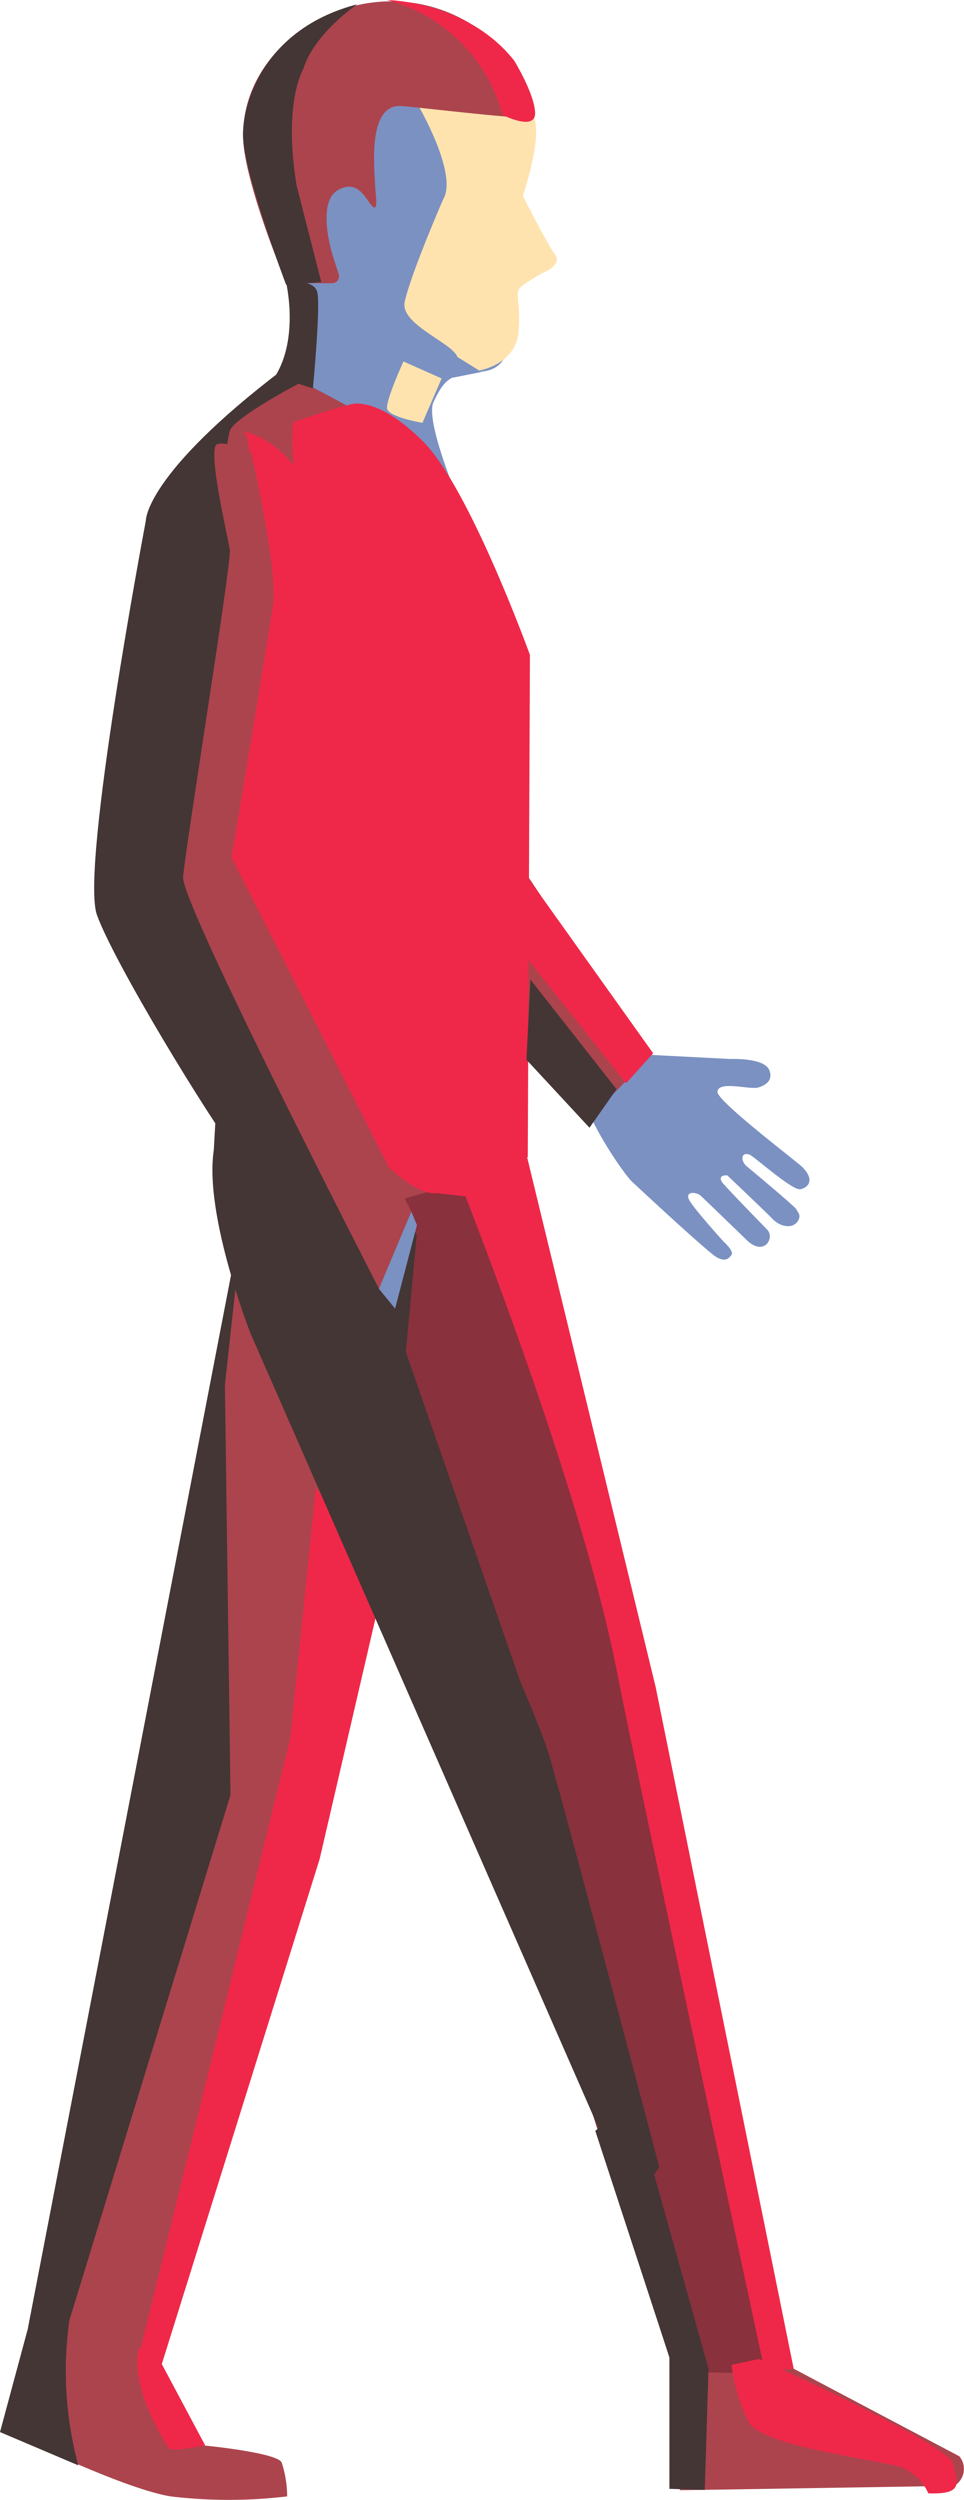 <svg xmlns="http://www.w3.org/2000/svg" viewBox="0 0 89.5 232.05"><defs><style>.cls-1{fill:#7b91c2;}.cls-2{fill:#ffe3ae;}.cls-3{fill:#ac444d;}.cls-4{fill:#433635;}.cls-5{fill:#89313c;}.cls-6{fill:#ef2849;}</style></defs><g id="Layer_2" data-name="Layer 2"><g id="Layer_1-2" data-name="Layer 1"><path class="cls-1" d="M47.48,30.56l.1-3.69a.63.63,0,0,1,.6-.62l1.5-1.32s1-.25.72-1.06-1.84-3.36-2.19-4c0-.07,0-.16-.07-.2-.78-.59,1.47-5.7,1.33-6.83-.39-3.15-.79-3.5-1.17-4.11C48.23,8.61,38.45,5,38.45,5a.62.62,0,0,0-.38,0L29.9,6.91a.63.63,0,0,0-.45.4l-3.34,9.27,0,.13-.74,5.61a.64.64,0,0,0,.05.33c.38.89,2.22,5.26,2.26,6.35s-.26,4.48-1.63,6.31,6.48,6.64,7.07,7l.08,0,8,3.49A.63.63,0,0,0,42,45c-.86-2.24-2.34-6.43-1.75-7.68.82-1.73,1.28-2.23,2.7-2.64S47.22,35.39,47.48,30.56Z"/><path class="cls-2" d="M38.76,9.66s3.82,6.5,2.38,8.85c0,0-3,6.89-3.57,9.52-.5,2.47,6.33,4.36,4.68,5.8-1.36,1.17,5.59,1.33,5.9-3.09s-1.22-3.33,2.13-5.36c0,0,2-.72,1.26-1.73s-3-5.48-3-5.48,1.73-5,1.1-7.15S38.76,9.66,38.76,9.66Z"/><path class="cls-3" d="M49.13,10.84c.11.4-11.1-1-12-1-3.11-.06-2.32,6.25-2.3,7.4,0,.48.3,2.25-.13,2-.61-.33-1.28-2.77-3.33-1.59s-.47,6.1-.47,6.1l.55,1.71a.64.64,0,0,1-.61.83H27.08a.65.65,0,0,1-.57-.35c-.85-1.72-3.73-9.29-3.92-12.83C22,2.3,37.62-5.43,47.28,5.2,48.73,6.8,48.89,10,49.13,10.84Z"/><path class="cls-4" d="M33.16.4s-4,2.71-5,6c0,0-1.89,3.07-.63,10.79l2.3,9-3.27.24s-4-10.54-4-13.9S24.8,2.58,33.16.4Z"/><path class="cls-1" d="M60,97.83a.57.57,0,0,0,.28.08l7.56.39s3.06-.14,3.57,1c.38.9-.21,1.4-1,1.64s-3.69-.66-3.8.39c-.1.83,7,6.19,7.88,7,1.19,1.19.55,1.91-.18,2.06s-4.24-3-4.71-3.21c-.84-.3-.85.59-.27,1.08.23.19,4.53,3.77,4.61,4s.55.55.07,1.17-1.57.48-2.33-.33c-.43-.46-4.16-4-4.16-4s-.89-.09-.51.59c.16.29,3.91,4.13,4.2,4.43.77.76-.26,2.55-1.87,1-.41-.4-3.86-3.74-4.29-4.13s-1.59-.43-1,.51,3.13,3.75,3.13,3.75,1,.88.73,1.24-.57.64-1.36.22-8-7.13-8-7.15c-1.57-1.83-4.36-6.46-4.36-7.95,0-1.23,1.63-4,2.33-5.13a.61.61,0,0,1,.82-.21Z"/><path class="cls-3" d="M48.9,81.17,59.79,97.59a1.9,1.9,0,0,1-.29,1.33L55,103.53a.83.83,0,0,1-1.06,0l-8.33-8.76a.65.65,0,0,1-.17-.56L47.73,81.4A.64.64,0,0,1,48.9,81.17Z"/><path class="cls-3" d="M3.5,221.21l11.24-.87L35.63,146.9l-2.9-27.19a.56.56,0,0,0-.12-.31L25,109a.64.64,0,0,0-1.14.26L9.54,182.16Z"/><path class="cls-3" d="M48.14,110.3s-4.79-47.44-2.71-48.36C46.82,61.32,42.32,48,42,45.34c-.41-3.49-15.8-10.79-15.8-10.79-.18,0-12.31,9.8-12.68,14-.64,7.16,3.8,17.08,4.3,20.74s4,16,3.43,20.24c-.45,3.8-1.24,16.26-1.41,19a.62.62,0,0,0,.49.65l24.46,5.61a.64.64,0,0,0,.68-.26L48,110.64A.6.6,0,0,0,48.14,110.3Z"/><path class="cls-5" d="M48.51,108l11.71,59.09,13.45,52.81s-10.78,1.31-11.09.29S46,167.66,46,167.66L24.78,124.51s-4.92-10-5-16a.65.65,0,0,1,.63-.66l26.12-6.46C46.86,101.35,48.45,107.68,48.51,108Z"/><path class="cls-6" d="M40.83,105s12.81,31.31,16.51,50.47C59,164.05,71,220.12,71,220.12l2.69-.24-12.82-63.3L48.94,107.42Z"/><polygon class="cls-6" points="29.33 138.07 26.95 161.32 12.72 219.42 14.74 220.34 29.68 172.55 35.63 146.9 29.33 138.07"/><path class="cls-6" d="M32.57,37.53s-2.31.59-5.29,1.65c-.23.08-.1,4.06.14,6.15.81,7.13,8,15.33,7.38,17.06-1,2.65,3.65,38.56,7.35,46.35L49,107.42l.2-46.63S43.61,45.33,39.3,41,32.57,37.53,32.57,37.53Z"/><path class="cls-3" d="M41.31,110.37l-8.63-31c-.28.5-1.23-8.46-1.38-9L30.08,52.21s-2.87-9.05-7.41-9.35c-8.08-.53-10.09,5.11-8.8,10.71.8,3.47,7.07,31.79,10.93,36.16C26,91.05,32,100,33.68,97.61c1.6-2.15,0,18,1.88,14.39C35.71,111.71,41.48,110.07,41.31,110.37Z"/><path class="cls-1" d="M44.7,34.53s-14-8.93-14.36-7.33c-.25,1.21,9.52,8.54,11.94,7.81Z"/><path class="cls-4" d="M27.86,35.54S21.7,38.76,21.34,40s-.89,4.66,1.58,14.27c.8,3.11.3,14.32,2.42,23.19.59,2.49,2.32,13.13,3,14.68,1.38,3.12,10.35,22.52,10.35,22.52L37.35,129s-11.18-16.22-14.68-20.85S10.57,89.29,9,84.93s4.54-36.6,4.54-36.6-.12-4.27,12.68-14Z"/><polygon class="cls-4" points="57.24 101.1 49.24 90.92 48.88 98.37 54.73 104.68 57.24 101.1"/><path class="cls-6" d="M46.65,10.66A15,15,0,0,0,35.93,0s7.45.09,11.81,5.63c0,0,1.85,3,1.94,4.81S46.65,10.66,46.65,10.66Z"/><path class="cls-4" d="M14.73,58.65c1.11,2.9,6.9,27.28,6.53,30.86-.6,5.91-1.58,17-1.44,19.63,0,.22,30.12,51.65,30.12,51.65L32.51,110.62l-5.82-5.84-3-18.18L17.08,56.39,13.7,48A19.93,19.93,0,0,0,14.73,58.65Z"/><path class="cls-4" d="M31.18,116.8A33.73,33.73,0,0,1,35.67,127C36.83,131.27,49.28,157.1,51,163s10.21,38.17,10.21,38.17l-2.51,3.5-35.44-80.9s-4.6-11.7-3.31-17.55c1-4.38,7.59-27.71,8.06-19.32C28.27,91.7,21.65,119.06,31.18,116.8Z"/><polygon class="cls-4" points="20.88 128.56 21.4 166.61 5.82 217.4 2.6 216.06 22.71 111.82 20.88 128.56"/><polygon class="cls-6" points="58.13 100.55 47.96 87.73 47.85 79.83 60.64 97.77 58.13 100.55"/><path class="cls-4" d="M26.55,26.17s1.25,5.13-1,8.76l3.5,1.12s.75-7.82.39-9S26.55,26.17,26.55,26.17Z"/><path class="cls-3" d="M63.13,231.15l-.55-11,7.21.14,3.88-.43L89.07,228a1.84,1.84,0,0,1-.46,2.74Z"/><path class="cls-3" d="M26.66,231.72a45.49,45.49,0,0,1-10.83,0c-4.7-.78-15.4-6.12-15.4-6.12l4-11.75,5.73,5.49,4.26.9L19,227s6.7.65,7.15,1.57A10.22,10.22,0,0,1,26.66,231.72Z"/><path class="cls-4" d="M6.42,215.52a33.66,33.66,0,0,0,.85,13.32L0,225.75l4-14.84S7.55,208.94,6.42,215.52Z"/><polygon class="cls-4" points="65.78 219.88 65.43 231.12 62.15 231.02 62.15 218.42 65.78 219.88"/><path class="cls-6" d="M12.92,217.94s-1.19,3,2.71,9.27c.28.46,3.41-.24,3.41-.24l-4.14-7.76Z"/><path class="cls-2" d="M37.46,33.55s-1.65,3.59-1.52,4.38,3.28,1.32,3.28,1.32L41,35.13Z"/><polygon class="cls-4" points="65.78 219.88 58.71 194.63 55.27 197.8 62.59 220.17 65.78 219.88"/><path class="cls-6" d="M43.82,111.12l-3.26-.37c-5.46.69-21.89-24.11-22.06-30.82-.06-2.5,6.9-38.92,4-39.88,0,0,4.11.49,6.39,6.06,1.09,2.68,5,8.79,6.14,12.84C36.31,63.35,43.82,111.12,43.82,111.12Z"/><path class="cls-3" d="M23.34,42.06s2.5,10.84,2,14.18S21.5,79.6,21.5,79.6l16.69,32.86-3,7.17S16.83,83.93,17,81.43s4.5-29.19,4.34-30.36-2.17-9.51-1.17-9.84S23.34,42.06,23.34,42.06Z"/><polygon class="cls-1" points="38.71 113.72 36.68 121.47 35.18 119.63 38.19 112.46 38.71 113.72"/><path class="cls-6" d="M86.19,231.44A4.65,4.65,0,0,0,83.63,229c-2.56-.78-12.93-1.9-14.16-4.24a17.15,17.15,0,0,1-1.56-5.24l2.56-.56s17.58,7.92,18,9.7S89.54,231.55,86.19,231.44Z"/></g></g></svg>